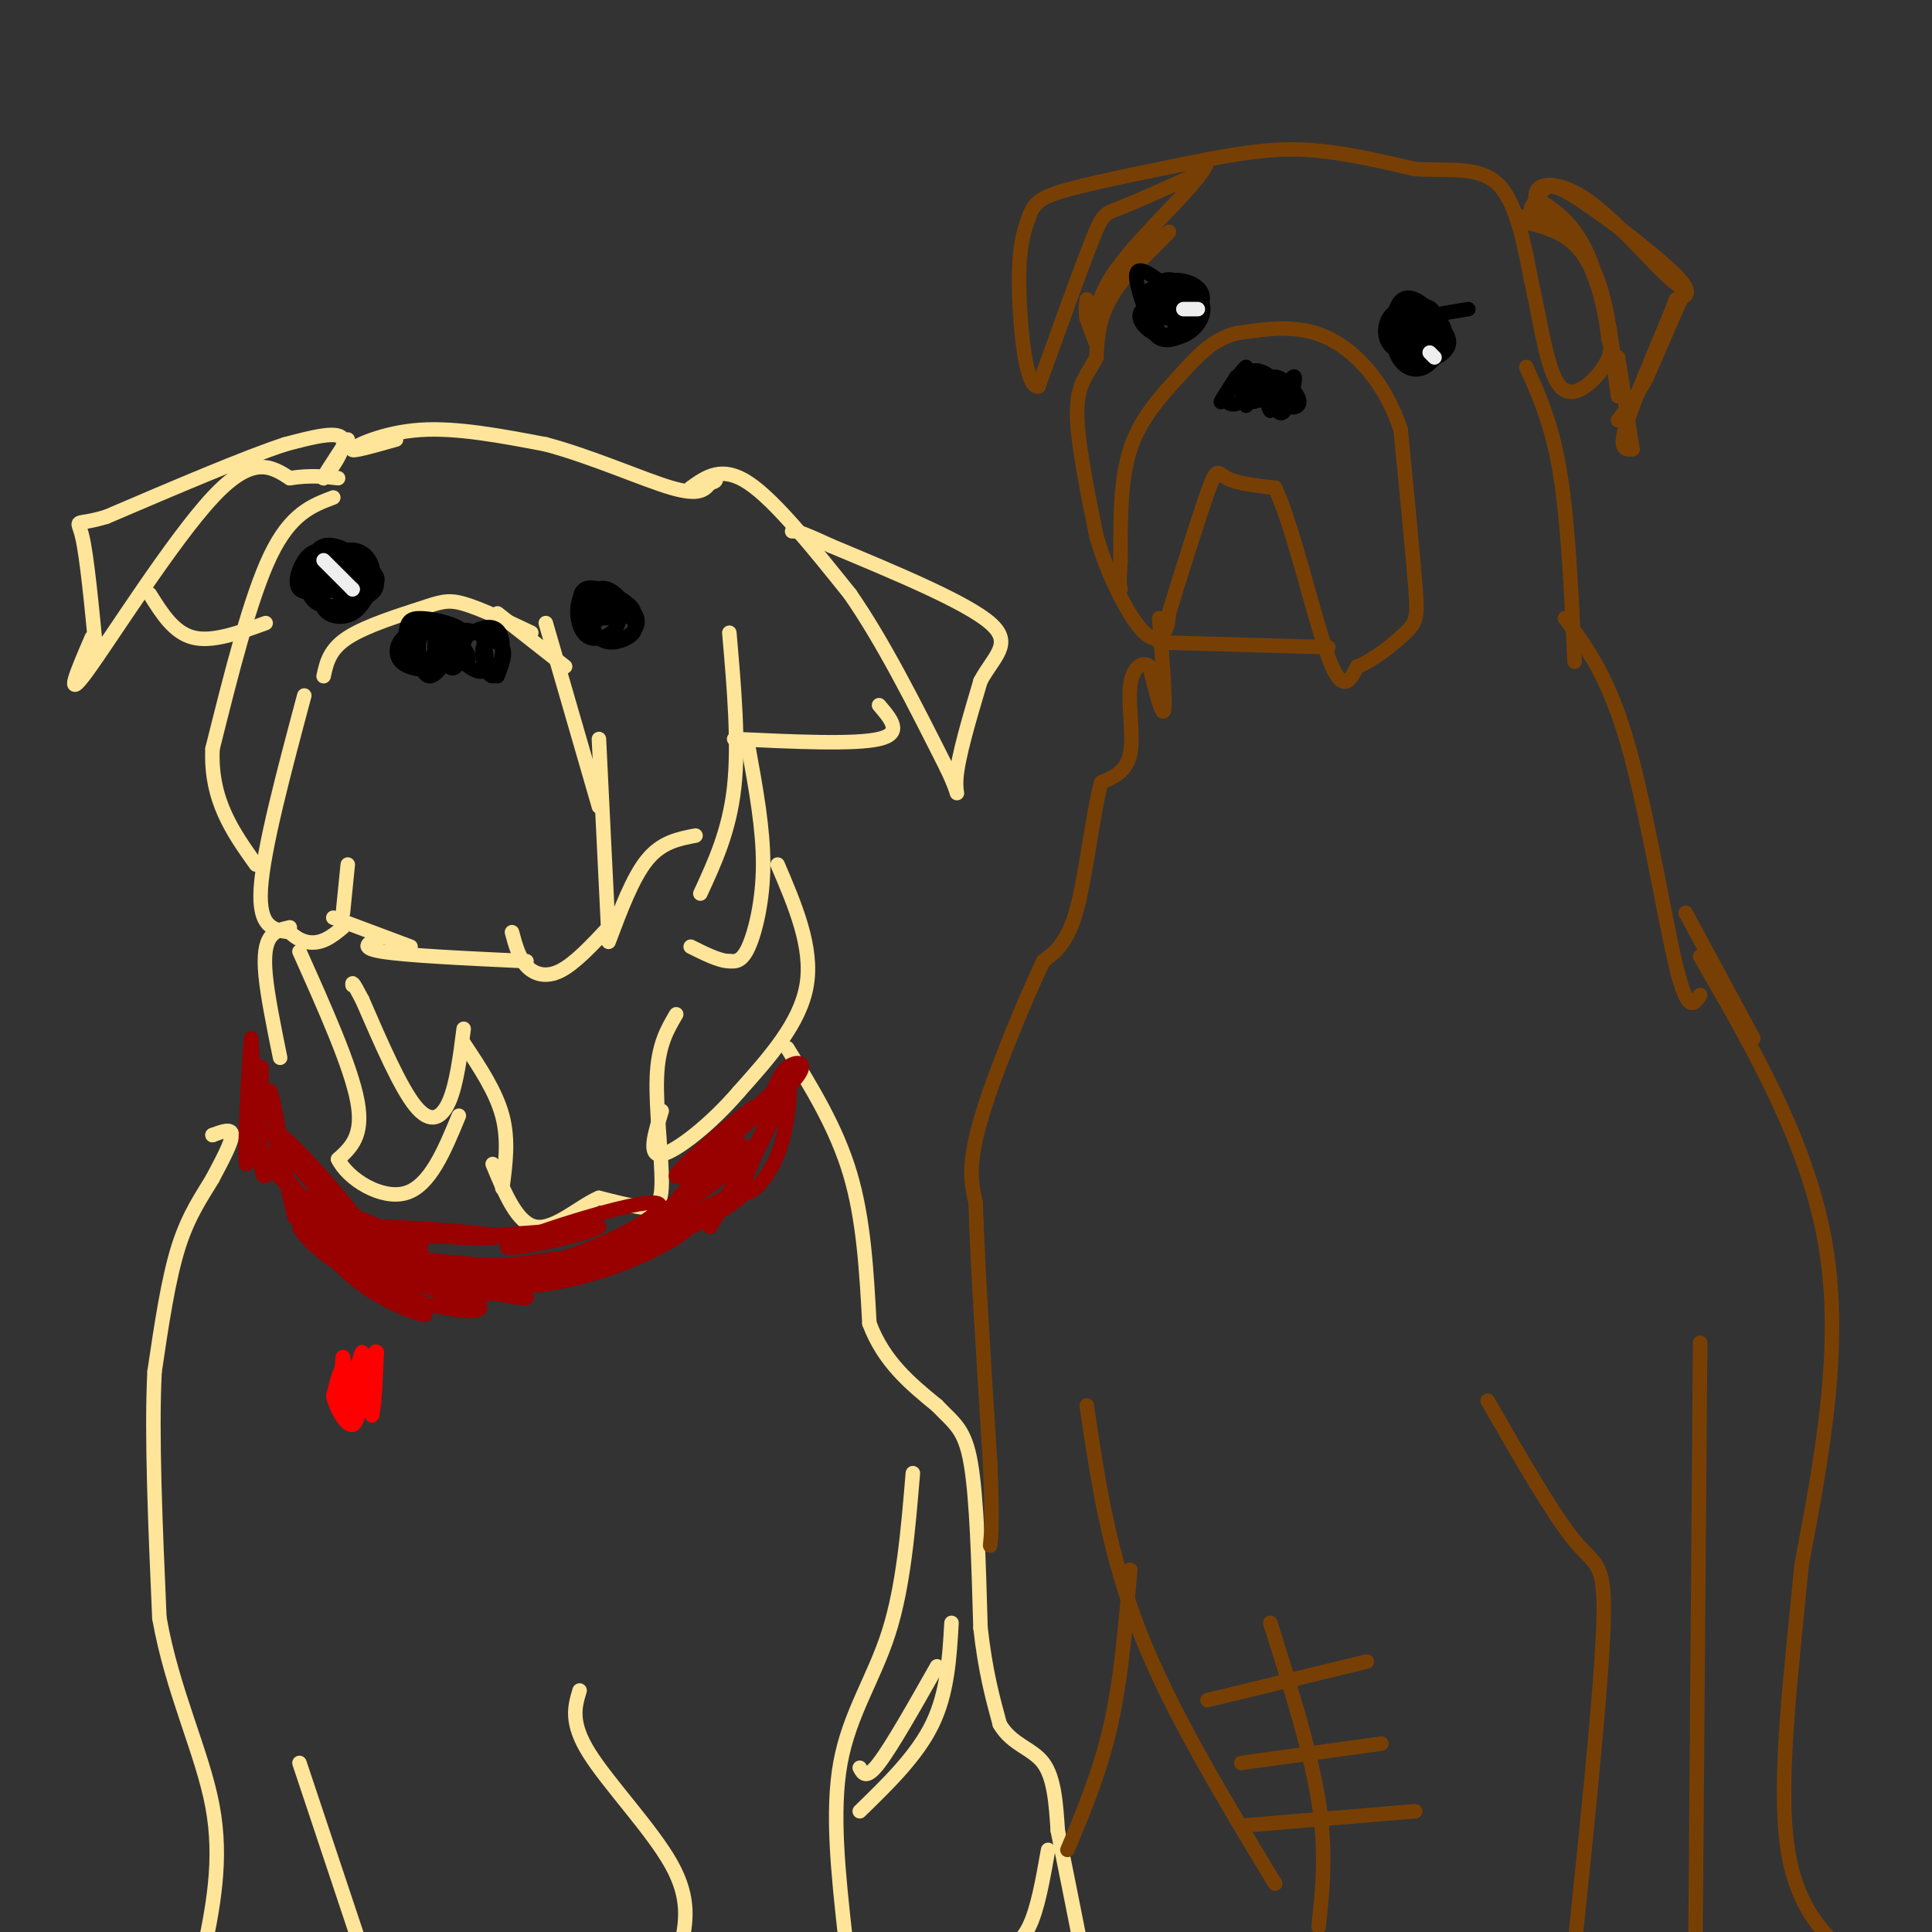 <svg viewBox='0 0 400 400' version='1.1' xmlns='http://www.w3.org/2000/svg' xmlns:xlink='http://www.w3.org/1999/xlink'><rect x="0" y="0" width="400" height="400" fill="#333333" stroke="none"/><g fill='none' stroke='#ffe599' stroke-width='3' stroke-linecap='round' stroke-linejoin='round'><path d='M155,155c1.511,8.311 3.022,16.622 3,24c-0.022,7.378 -1.578,13.822 -3,17c-1.422,3.178 -2.711,3.089 -4,3'/><path d='M151,199c-2.000,0.000 -5.000,-1.500 -8,-3'/><path d='M161,179c3.667,8.583 7.333,17.167 6,25c-1.333,7.833 -7.667,14.917 -14,22'/><path d='M153,226c-5.733,6.711 -13.067,12.489 -16,13c-2.933,0.511 -1.467,-4.244 0,-9'/><path d='M140,210c-1.869,3.167 -3.738,6.333 -4,13c-0.262,6.667 1.083,16.833 1,22c-0.083,5.167 -1.595,5.333 -4,5c-2.405,-0.333 -5.702,-1.167 -9,-2'/><path d='M124,248c-3.889,1.600 -9.111,6.600 -13,6c-3.889,-0.600 -6.444,-6.800 -9,-13'/><path d='M96,216c3.333,5.000 6.667,10.000 8,15c1.333,5.000 0.667,10.000 0,15'/><path d='M96,213c-0.733,5.733 -1.467,11.467 -3,15c-1.533,3.533 -3.867,4.867 -7,1c-3.133,-3.867 -7.067,-12.933 -11,-22'/><path d='M75,207c-2.167,-4.167 -2.083,-3.583 -2,-3'/><path d='M62,197c5.333,11.917 10.667,23.833 12,31c1.333,7.167 -1.333,9.583 -4,12'/><path d='M70,240c2.000,4.133 9.000,8.467 14,7c5.000,-1.467 8.000,-8.733 11,-16'/><path d='M60,192c-1.511,0.333 -3.022,0.667 -4,2c-0.978,1.333 -1.422,3.667 -1,8c0.422,4.333 1.711,10.667 3,17'/><path d='M63,144c-4.250,15.917 -8.500,31.833 -9,40c-0.500,8.167 2.750,8.583 6,9'/><path d='M60,193c2.044,1.978 4.156,2.422 6,2c1.844,-0.422 3.422,-1.711 5,-3'/><path d='M72,179c0.000,0.000 -1.000,10.000 -1,10'/><path d='M69,190c0.000,0.000 16.000,6.000 16,6'/><path d='M79,194c-2.500,1.083 -5.000,2.167 0,3c5.000,0.833 17.500,1.417 30,2'/><path d='M106,193c0.711,2.644 1.422,5.289 3,7c1.578,1.711 4.022,2.489 7,1c2.978,-1.489 6.489,-5.244 10,-9'/><path d='M126,194c0.000,0.000 -2.000,-41.000 -2,-41'/><path d='M113,129c0.000,0.000 11.000,38.000 11,38'/><path d='M67,140c0.601,-2.768 1.202,-5.536 5,-8c3.798,-2.464 10.792,-4.625 15,-6c4.208,-1.375 5.631,-1.964 9,-1c3.369,0.964 8.685,3.482 14,6'/><path d='M103,127c0.000,0.000 14.000,11.000 14,11'/><path d='M143,101c3.250,-2.333 6.500,-4.667 12,-1c5.500,3.667 13.250,13.333 21,23'/><path d='M176,123c6.833,9.833 13.417,22.917 20,36'/><path d='M196,159c3.333,6.933 1.667,6.267 2,2c0.333,-4.267 2.667,-12.133 5,-20'/><path d='M203,141c2.689,-5.067 6.911,-7.733 2,-12c-4.911,-4.267 -18.956,-10.133 -33,-16'/><path d='M172,113c-6.833,-3.167 -7.417,-3.083 -8,-3'/><path d='M182,146c2.500,2.917 5.000,5.833 0,7c-5.000,1.167 -17.500,0.583 -30,0'/><path d='M19,132c-2.956,6.867 -5.911,13.733 -1,7c4.911,-6.733 17.689,-27.067 26,-36c8.311,-8.933 12.156,-6.467 16,-4'/><path d='M60,99c4.333,-0.667 7.167,-0.333 10,0'/><path d='M72,91c-2.822,4.289 -5.644,8.578 -5,8c0.644,-0.578 4.756,-6.022 4,-8c-0.756,-1.978 -6.378,-0.489 -12,1'/><path d='M59,92c-8.167,2.667 -22.583,8.833 -37,15'/><path d='M22,107c-7.000,2.111 -6.000,-0.111 -5,4c1.000,4.111 2.000,14.556 3,25'/><path d='M31,123c2.500,4.000 5.000,8.000 9,9c4.000,1.000 9.500,-1.000 15,-3'/><path d='M69,103c-4.417,1.667 -8.833,3.333 -13,12c-4.167,8.667 -8.083,24.333 -12,40'/><path d='M44,155c-0.500,10.667 4.250,17.333 9,24'/><path d='M126,195c2.500,-6.667 5.000,-13.333 8,-17c3.000,-3.667 6.500,-4.333 10,-5'/><path d='M151,131c1.000,11.500 2.000,23.000 1,32c-1.000,9.000 -4.000,15.500 -7,22'/><path d='M82,91c-4.778,1.356 -9.556,2.711 -9,2c0.556,-0.711 6.444,-3.489 14,-4c7.556,-0.511 16.778,1.244 26,3'/><path d='M113,92c9.467,2.511 20.133,7.289 26,9c5.867,1.711 6.933,0.356 8,-1'/><path d='M147,100c1.500,-0.333 1.250,-0.667 1,-1'/><path d='M163,217c5.083,8.250 10.167,16.500 13,26c2.833,9.500 3.417,20.250 4,31'/><path d='M180,274c3.000,8.000 8.500,12.500 14,17'/><path d='M194,291c3.644,3.800 5.756,4.800 7,12c1.244,7.200 1.622,20.600 2,34'/><path d='M203,337c1.000,9.000 2.500,14.500 4,20'/><path d='M207,357c2.489,4.267 6.711,4.933 9,8c2.289,3.067 2.644,8.533 3,14'/><path d='M219,379c1.333,6.500 3.167,15.750 5,25'/><path d='M217,383c-1.083,6.167 -2.167,12.333 -4,16c-1.833,3.667 -4.417,4.833 -7,6'/><path d='M197,336c-0.417,7.250 -0.833,14.500 -4,21c-3.167,6.500 -9.083,12.250 -15,18'/><path d='M194,345c-4.667,8.250 -9.333,16.500 -12,20c-2.667,3.500 -3.333,2.250 -4,1'/><path d='M189,305c-0.978,11.733 -1.956,23.467 -5,33c-3.044,9.533 -8.156,16.867 -10,27c-1.844,10.133 -0.422,23.067 1,36'/><path d='M120,350c-1.000,3.311 -2.000,6.622 2,13c4.000,6.378 13.000,15.822 17,23c4.000,7.178 3.000,12.089 2,17'/><path d='M62,365c0.000,0.000 13.000,39.000 13,39'/><path d='M44,235c0.000,0.000 0.000,0.000 0,0'/><path d='M44,235c2.000,-0.750 4.000,-1.500 4,0c0.000,1.500 -2.000,5.250 -4,9'/><path d='M44,244c-1.956,3.356 -4.844,7.244 -7,14c-2.156,6.756 -3.578,16.378 -5,26'/><path d='M32,284c-0.667,12.833 0.167,31.917 1,51'/><path d='M33,335c2.689,15.222 8.911,27.778 11,39c2.089,11.222 0.044,21.111 -2,31'/></g>
<g fill='none' stroke='#ff0000' stroke-width='3' stroke-linecap='round' stroke-linejoin='round'><path d='M74,288c-1.533,-0.022 -3.067,-0.044 -3,1c0.067,1.044 1.733,3.156 2,2c0.267,-1.156 -0.867,-5.578 -2,-10'/><path d='M71,281c-0.333,1.190 -0.167,9.167 0,10c0.167,0.833 0.333,-5.476 0,-7c-0.333,-1.524 -1.167,1.738 -2,5'/><path d='M69,289c0.500,2.536 2.750,6.375 4,6c1.250,-0.375 1.500,-4.964 2,-6c0.500,-1.036 1.250,1.482 2,4'/><path d='M77,293c0.500,-1.500 0.750,-7.250 1,-13'/><path d='M78,280c-0.333,-1.000 -1.667,3.000 -3,7'/><path d='M75,287c-0.378,-0.822 0.178,-6.378 0,-7c-0.178,-0.622 -1.089,3.689 -2,8'/></g>
<g fill='none' stroke='#990000' stroke-width='3' stroke-linecap='round' stroke-linejoin='round'><path d='M147,239c7.733,-6.356 15.467,-12.711 18,-16c2.533,-3.289 -0.133,-3.511 -2,-2c-1.867,1.511 -2.933,4.756 -4,8'/><path d='M159,229c0.268,-1.203 2.938,-8.209 4,-7c1.062,1.209 0.517,10.633 -2,17c-2.517,6.367 -7.005,9.676 -7,7c0.005,-2.676 4.502,-11.338 9,-20'/><path d='M163,226c-3.286,5.071 -16.000,27.750 -16,28c0.000,0.250 12.714,-21.929 14,-27c1.286,-5.071 -8.857,6.964 -19,19'/><path d='M142,246c1.500,-1.714 14.750,-15.500 15,-17c0.250,-1.500 -12.500,9.286 -16,13c-3.500,3.714 2.250,0.357 8,-3'/><path d='M149,239c2.769,-2.042 5.690,-5.646 2,-2c-3.690,3.646 -13.992,14.543 -14,15c-0.008,0.457 10.276,-9.527 15,-13c4.724,-3.473 3.887,-0.435 -3,5c-6.887,5.435 -19.825,13.267 -20,14c-0.175,0.733 12.412,-5.634 25,-12'/><path d='M154,246c2.724,-0.402 -2.965,4.594 -13,9c-10.035,4.406 -24.415,8.222 -23,7c1.415,-1.222 18.627,-7.482 23,-8c4.373,-0.518 -4.092,4.707 -13,8c-8.908,3.293 -18.259,4.655 -19,4c-0.741,-0.655 7.130,-3.328 15,-6'/><path d='M124,260c5.000,-1.905 10.000,-3.667 6,-2c-4.000,1.667 -17.000,6.762 -25,9c-8.000,2.238 -11.000,1.619 -14,1'/><path d='M53,229c0.000,0.000 0.000,0.000 0,0'/><path d='M53,229c0.000,0.000 -1.000,-14.000 -1,-14'/><path d='M52,215c-0.576,5.266 -1.515,25.432 -1,26c0.515,0.568 2.485,-18.463 3,-20c0.515,-1.537 -0.424,14.418 0,20c0.424,5.582 2.212,0.791 4,-4'/><path d='M58,237c-0.208,-4.716 -2.729,-14.506 -2,-10c0.729,4.506 4.706,23.310 5,25c0.294,1.690 -3.097,-13.733 -4,-17c-0.903,-3.267 0.680,5.620 3,11c2.320,5.380 5.377,7.251 8,8c2.623,0.749 4.811,0.374 7,0'/><path d='M75,254c-3.293,-5.203 -15.027,-18.209 -17,-19c-1.973,-0.791 5.815,10.633 14,17c8.185,6.367 16.767,7.676 15,6c-1.767,-1.676 -13.884,-6.338 -26,-11'/><path d='M61,247c-2.686,-0.280 3.598,4.519 15,7c11.402,2.481 27.922,2.644 27,2c-0.922,-0.644 -19.287,-2.097 -25,-2c-5.713,0.097 1.225,1.742 11,2c9.775,0.258 22.388,-0.871 35,-2'/><path d='M124,254c-0.856,1.301 -20.494,5.553 -19,4c1.494,-1.553 24.122,-8.911 30,-9c5.878,-0.089 -4.994,7.091 -17,11c-12.006,3.909 -25.144,4.545 -25,4c0.144,-0.545 13.572,-2.273 27,-4'/><path d='M120,260c6.784,-0.971 10.244,-1.398 4,0c-6.244,1.398 -22.193,4.619 -33,4c-10.807,-0.619 -16.474,-5.080 -19,-6c-2.526,-0.920 -1.911,1.699 3,4c4.911,2.301 14.120,4.282 20,5c5.880,0.718 8.432,0.172 4,0c-4.432,-0.172 -15.847,0.031 -24,-3c-8.153,-3.031 -13.044,-9.294 -13,-10c0.044,-0.706 5.022,4.147 10,9'/><path d='M72,263c5.760,3.578 15.161,8.022 16,9c0.839,0.978 -6.883,-1.509 -13,-6c-6.117,-4.491 -10.628,-10.985 -11,-11c-0.372,-0.015 3.395,6.450 13,11c9.605,4.550 25.047,7.187 22,4c-3.047,-3.187 -24.585,-12.196 -29,-14c-4.415,-1.804 8.292,3.598 21,9'/><path d='M91,265c9.250,2.701 21.873,4.955 17,3c-4.873,-1.955 -27.244,-8.118 -33,-9c-5.756,-0.882 5.101,3.518 16,5c10.899,1.482 21.839,0.047 18,-1c-3.839,-1.047 -22.457,-1.705 -33,-4c-10.543,-2.295 -13.012,-6.227 -13,-7c0.012,-0.773 2.506,1.614 5,4'/><path d='M68,256c6.346,2.608 19.712,7.127 19,6c-0.712,-1.127 -15.500,-7.900 -24,-14c-8.500,-6.100 -10.712,-11.527 -8,-9c2.712,2.527 10.346,13.008 16,18c5.654,4.992 9.327,4.496 13,4'/><path d='M84,261c5.667,0.833 13.333,0.917 21,1'/></g>
<g fill='none' stroke='#783f04' stroke-width='3' stroke-linecap='round' stroke-linejoin='round'><path d='M248,36c-6.333,2.844 -12.667,5.689 -16,7c-3.333,1.311 -3.667,1.089 -6,7c-2.333,5.911 -6.667,17.956 -11,30'/><path d='M215,80c-2.689,0.622 -3.911,-12.822 -4,-21c-0.089,-8.178 0.956,-11.089 2,-14'/><path d='M213,45c1.067,-3.244 2.733,-4.356 9,-6c6.267,-1.644 17.133,-3.822 28,-6'/><path d='M250,33c0.250,3.321 -13.125,14.625 -19,23c-5.875,8.375 -4.250,13.821 -4,15c0.250,1.179 -0.875,-1.911 -2,-5'/><path d='M225,66c-0.333,-1.500 -0.167,-2.750 0,-4'/><path d='M250,33c6.417,-1.167 12.833,-2.333 20,-2c7.167,0.333 15.083,2.167 23,4'/><path d='M293,35c7.044,0.400 13.156,-0.600 17,3c3.844,3.600 5.422,11.800 7,20'/><path d='M317,58c1.917,8.238 3.208,18.833 6,22c2.792,3.167 7.083,-1.095 9,-4c1.917,-2.905 1.458,-4.452 1,-6'/><path d='M333,70c-0.422,-4.400 -1.978,-12.400 -5,-17c-3.022,-4.600 -7.511,-5.800 -12,-7'/><path d='M317,43c0.929,-1.613 1.857,-3.226 3,-4c1.143,-0.774 2.500,-0.708 8,3c5.500,3.708 15.143,11.060 19,15c3.857,3.940 1.929,4.470 0,5'/><path d='M347,62c-2.267,6.067 -7.933,18.733 -10,25c-2.067,6.267 -0.533,6.133 1,6'/><path d='M338,93c-0.333,-2.167 -1.667,-10.583 -3,-19'/><path d='M314,45c3.080,-0.414 6.161,-0.827 8,0c1.839,0.827 2.438,2.896 4,5c1.562,2.104 4.089,4.244 6,12c1.911,7.756 3.207,21.126 3,20c-0.207,-1.126 -1.916,-16.750 -5,-26c-3.084,-9.250 -7.542,-12.125 -12,-15'/><path d='M318,41c-0.552,-3.262 4.069,-3.915 10,0c5.931,3.915 13.174,12.400 17,16c3.826,3.600 4.236,2.314 3,5c-1.236,2.686 -4.118,9.343 -7,16'/><path d='M341,78c-2.167,4.167 -4.083,6.583 -6,9'/><path d='M230,60c6.200,-6.089 12.400,-12.178 12,-12c-0.400,0.178 -7.400,6.622 -11,12c-3.600,5.378 -3.800,9.689 -4,14'/><path d='M227,74c-1.689,3.467 -3.911,5.133 -4,11c-0.089,5.867 1.956,15.933 4,26'/><path d='M227,111c2.369,8.214 6.292,15.750 9,19c2.708,3.250 4.202,2.214 5,1c0.798,-1.214 0.899,-2.607 1,-4'/><path d='M242,127c1.845,-6.071 5.958,-19.250 8,-25c2.042,-5.750 2.012,-4.071 4,-3c1.988,1.071 5.994,1.536 10,2'/><path d='M264,101c3.733,8.000 8.067,27.000 11,35c2.933,8.000 4.467,5.000 6,2'/><path d='M281,138c3.036,-1.060 7.625,-4.708 10,-7c2.375,-2.292 2.536,-3.226 2,-10c-0.536,-6.774 -1.768,-19.387 -3,-32'/><path d='M290,89c-2.956,-9.156 -8.844,-16.044 -15,-19c-6.156,-2.956 -12.578,-1.978 -19,-1'/><path d='M256,69c-5.083,1.262 -8.292,4.917 -12,9c-3.708,4.083 -7.917,8.595 -10,15c-2.083,6.405 -2.042,14.702 -2,23'/><path d='M232,116c-0.333,4.833 -0.167,5.417 0,6'/><path d='M240,133c0.000,0.000 35.000,1.000 35,1'/><path d='M240,128c0.667,8.667 1.333,17.333 1,19c-0.333,1.667 -1.667,-3.667 -3,-9'/><path d='M238,138c-1.440,-1.250 -3.542,0.125 -4,4c-0.458,3.875 0.726,10.250 0,14c-0.726,3.750 -3.363,4.875 -6,6'/><path d='M228,162c-1.733,6.222 -3.067,18.778 -5,26c-1.933,7.222 -4.467,9.111 -7,11'/><path d='M216,199c-3.933,8.289 -10.267,23.511 -13,33c-2.733,9.489 -1.867,13.244 -1,17'/><path d='M202,249c0.333,11.833 1.667,32.917 3,54'/><path d='M205,303c0.500,11.833 0.250,14.417 0,17'/><path d='M225,291c2.250,15.250 4.500,30.500 11,47c6.500,16.500 17.250,34.250 28,52'/><path d='M234,325c-0.917,11.167 -1.833,22.333 -4,32c-2.167,9.667 -5.583,17.833 -9,26'/><path d='M263,336c4.167,13.250 8.333,26.500 10,37c1.667,10.500 0.833,18.250 0,26'/><path d='M257,378c0.000,0.000 36.000,-3.000 36,-3'/><path d='M257,365c0.000,0.000 29.000,-4.000 29,-4'/><path d='M250,352c0.000,0.000 33.000,-8.000 33,-8'/><path d='M308,290c6.800,11.844 13.600,23.689 18,29c4.400,5.311 6.400,4.089 6,17c-0.400,12.911 -3.200,39.956 -6,67'/><path d='M352,278c0.000,0.000 -1.000,128.000 -1,128'/><path d='M352,198c11.250,19.500 22.500,39.000 26,60c3.500,21.000 -0.750,43.500 -5,66'/><path d='M373,324c-2.111,22.044 -4.889,44.156 -3,58c1.889,13.844 8.444,19.422 15,25'/><path d='M324,128c4.489,6.000 8.978,12.000 13,26c4.022,14.000 7.578,36.000 10,46c2.422,10.000 3.711,8.000 5,6'/><path d='M349,189c0.000,0.000 14.000,26.000 14,26'/><path d='M316,76c2.667,5.917 5.333,11.833 7,22c1.667,10.167 2.333,24.583 3,39'/></g>
<g fill='none' stroke='#000000' stroke-width='3' stroke-linecap='round' stroke-linejoin='round'><path d='M304,64c-6.493,1.049 -12.986,2.099 -15,4c-2.014,1.901 0.451,4.654 2,6c1.549,1.346 2.184,1.286 4,0c1.816,-1.286 4.815,-3.797 4,-6c-0.815,-2.203 -5.445,-4.099 -8,-3c-2.555,1.099 -3.035,5.191 -2,8c1.035,2.809 3.586,4.333 6,3c2.414,-1.333 4.690,-5.524 4,-8c-0.690,-2.476 -4.345,-3.238 -8,-4'/><path d='M291,64c-1.908,1.693 -2.677,7.925 0,10c2.677,2.075 8.799,-0.007 9,-3c0.201,-2.993 -5.520,-6.898 -9,-7c-3.480,-0.102 -4.718,3.599 -4,6c0.718,2.401 3.393,3.501 6,3c2.607,-0.501 5.146,-2.604 5,-5c-0.146,-2.396 -2.977,-5.086 -5,-6c-2.023,-0.914 -3.237,-0.054 -4,2c-0.763,2.054 -1.075,5.301 0,7c1.075,1.699 3.538,1.849 6,2'/><path d='M295,73c1.607,-1.401 2.625,-5.903 2,-8c-0.625,-2.097 -2.894,-1.790 -5,-1c-2.106,0.790 -4.051,2.063 -3,4c1.051,1.937 5.098,4.539 7,4c1.902,-0.539 1.661,-4.219 0,-6c-1.661,-1.781 -4.740,-1.663 -6,0c-1.260,1.663 -0.699,4.871 1,6c1.699,1.129 4.538,0.179 6,-1c1.462,-1.179 1.547,-2.587 1,-4c-0.547,-1.413 -1.728,-2.832 -3,-3c-1.272,-0.168 -2.636,0.916 -4,2'/><path d='M291,66c-0.923,0.850 -1.231,1.974 0,3c1.231,1.026 4.000,1.956 4,1c0.000,-0.956 -2.769,-3.796 -4,-4c-1.231,-0.204 -0.923,2.227 0,3c0.923,0.773 2.462,-0.114 4,-1'/><path d='M247,60c-5.200,1.390 -10.401,2.780 -11,5c-0.599,2.220 3.403,5.270 7,5c3.597,-0.270 6.790,-3.860 6,-7c-0.790,-3.140 -5.564,-5.831 -8,-5c-2.436,0.831 -2.534,5.184 -2,8c0.534,2.816 1.700,4.095 4,3c2.300,-1.095 5.735,-4.564 6,-7c0.265,-2.436 -2.638,-3.839 -5,-4c-2.362,-0.161 -4.181,0.919 -6,2'/><path d='M238,60c-1.012,2.725 -0.541,8.537 2,10c2.541,1.463 7.153,-1.423 8,-4c0.847,-2.577 -2.071,-4.845 -4,-6c-1.929,-1.155 -2.867,-1.196 -4,0c-1.133,1.196 -2.459,3.630 -2,6c0.459,2.370 2.703,4.677 4,4c1.297,-0.677 1.649,-4.339 2,-8'/><path d='M244,62c-1.206,-0.900 -5.222,0.851 -5,2c0.222,1.149 4.681,1.694 7,1c2.319,-0.694 2.498,-2.629 0,-3c-2.498,-0.371 -7.673,0.823 -8,2c-0.327,1.177 4.192,2.336 6,2c1.808,-0.336 0.904,-2.168 0,-4'/><path d='M244,62c-1.822,-2.311 -6.378,-6.089 -8,-6c-1.622,0.089 -0.311,4.044 1,8'/><path d='M256,78c-1.981,3.072 -3.962,6.144 -3,5c0.962,-1.144 4.866,-6.502 5,-7c0.134,-0.498 -3.502,3.866 -4,6c-0.498,2.134 2.144,2.038 3,1c0.856,-1.038 -0.072,-3.019 -1,-5'/><path d='M256,78c0.167,0.167 1.083,3.083 2,6'/><path d='M266,79c-0.986,1.215 -1.971,2.429 -2,4c-0.029,1.571 0.899,3.497 2,2c1.101,-1.497 2.375,-6.418 2,-7c-0.375,-0.582 -2.400,3.174 -2,5c0.400,1.826 3.223,1.722 3,0c-0.223,-1.722 -3.492,-5.064 -5,-5c-1.508,0.064 -1.254,3.532 -1,7'/><path d='M263,85c-0.592,-0.546 -1.573,-5.412 -3,-6c-1.427,-0.588 -3.299,3.102 -2,4c1.299,0.898 5.771,-0.996 6,-3c0.229,-2.004 -3.784,-4.116 -5,-3c-1.216,1.116 0.367,5.462 1,6c0.633,0.538 0.317,-2.731 0,-6'/><path d='M260,77c-0.333,0.000 -1.167,3.000 -2,6'/><path d='M103,140c0.915,-2.306 1.830,-4.611 1,-6c-0.830,-1.389 -3.405,-1.861 -4,0c-0.595,1.861 0.791,6.056 2,6c1.209,-0.056 2.241,-4.363 2,-7c-0.241,-2.637 -1.755,-3.604 -4,-3c-2.245,0.604 -5.220,2.778 -5,5c0.220,2.222 3.634,4.492 5,4c1.366,-0.492 0.683,-3.746 0,-7'/><path d='M100,132c-1.294,-1.588 -4.528,-2.058 -6,-1c-1.472,1.058 -1.182,3.644 0,5c1.182,1.356 3.255,1.482 3,0c-0.255,-1.482 -2.839,-4.571 -4,-4c-1.161,0.571 -0.899,4.803 0,6c0.899,1.197 2.434,-0.639 2,-3c-0.434,-2.361 -2.838,-5.246 -4,-5c-1.162,0.246 -1.081,3.623 -1,7'/><path d='M90,137c0.321,-0.174 1.622,-4.109 1,-6c-0.622,-1.891 -3.167,-1.739 -4,1c-0.833,2.739 0.048,8.065 2,8c1.952,-0.065 4.977,-5.523 4,-8c-0.977,-2.477 -5.955,-1.975 -8,0c-2.045,1.975 -1.156,5.421 1,6c2.156,0.579 5.578,-1.711 9,-4'/><path d='M95,134c1.831,-1.386 1.907,-2.850 0,-4c-1.907,-1.150 -5.799,-1.984 -8,-2c-2.201,-0.016 -2.712,0.787 -3,3c-0.288,2.213 -0.352,5.837 2,6c2.352,0.163 7.119,-3.136 7,-5c-0.119,-1.864 -5.125,-2.293 -8,-1c-2.875,1.293 -3.620,4.310 -2,6c1.620,1.690 5.606,2.054 8,1c2.394,-1.054 3.197,-3.527 4,-6'/><path d='M95,132c0.086,-1.538 -1.698,-2.385 -4,-2c-2.302,0.385 -5.122,2.000 -6,4c-0.878,2.000 0.187,4.385 2,4c1.813,-0.385 4.375,-3.538 5,-4c0.625,-0.462 -0.688,1.769 -2,4'/><path d='M69,122c-0.775,-3.490 -1.551,-6.980 -2,-6c-0.449,0.980 -0.573,6.429 0,9c0.573,2.571 1.841,2.265 4,1c2.159,-1.265 5.208,-3.489 6,-6c0.792,-2.511 -0.673,-5.310 -3,-6c-2.327,-0.690 -5.516,0.729 -7,2c-1.484,1.271 -1.264,2.394 0,4c1.264,1.606 3.571,3.696 6,4c2.429,0.304 4.981,-1.176 5,-3c0.019,-1.824 -2.495,-3.991 -5,-5c-2.505,-1.009 -5.001,-0.860 -6,1c-0.999,1.860 -0.499,5.430 0,9'/><path d='M67,126c1.154,1.890 4.040,2.114 6,1c1.960,-1.114 2.993,-3.567 4,-5c1.007,-1.433 1.989,-1.846 0,-4c-1.989,-2.154 -6.947,-6.049 -10,-5c-3.053,1.049 -4.199,7.044 -3,10c1.199,2.956 4.743,2.874 7,2c2.257,-0.874 3.226,-2.541 4,-4c0.774,-1.459 1.354,-2.708 0,-4c-1.354,-1.292 -4.641,-2.625 -7,-3c-2.359,-0.375 -3.789,0.207 -5,2c-1.211,1.793 -2.203,4.798 -1,6c1.203,1.202 4.602,0.601 8,0'/><path d='M70,122c2.063,-0.925 3.221,-3.237 3,-5c-0.221,-1.763 -1.822,-2.978 -4,-2c-2.178,0.978 -4.934,4.149 -5,6c-0.066,1.851 2.559,2.383 4,1c1.441,-1.383 1.697,-4.681 2,-5c0.303,-0.319 0.651,2.340 1,5'/><path d='M124,128c4.106,-0.077 8.213,-0.154 7,-2c-1.213,-1.846 -7.745,-5.462 -10,-4c-2.255,1.462 -0.234,8.001 3,10c3.234,1.999 7.682,-0.541 8,-3c0.318,-2.459 -3.494,-4.836 -6,-6c-2.506,-1.164 -3.705,-1.117 -4,1c-0.295,2.117 0.313,6.302 2,8c1.687,1.698 4.452,0.909 6,0c1.548,-0.909 1.878,-1.937 1,-4c-0.878,-2.063 -2.965,-5.161 -5,-6c-2.035,-0.839 -4.017,0.580 -6,2'/><path d='M120,124c-0.974,2.274 -0.407,6.957 2,8c2.407,1.043 6.656,-1.556 6,-4c-0.656,-2.444 -6.215,-4.735 -7,-5c-0.785,-0.265 3.204,1.496 4,3c0.796,1.504 -1.602,2.752 -4,4'/></g>
<g fill='none' stroke='#eeeeee' stroke-width='3' stroke-linecap='round' stroke-linejoin='round'><path d='M248,64c0.000,0.000 -3.000,0.000 -3,0'/><path d='M297,74c0.000,0.000 -1.000,-1.000 -1,-1'/><path d='M73,122c0.000,0.000 0.000,0.000 0,0'/><path d='M73,122c0.000,0.000 -6.000,-6.000 -6,-6'/></g>
</svg>